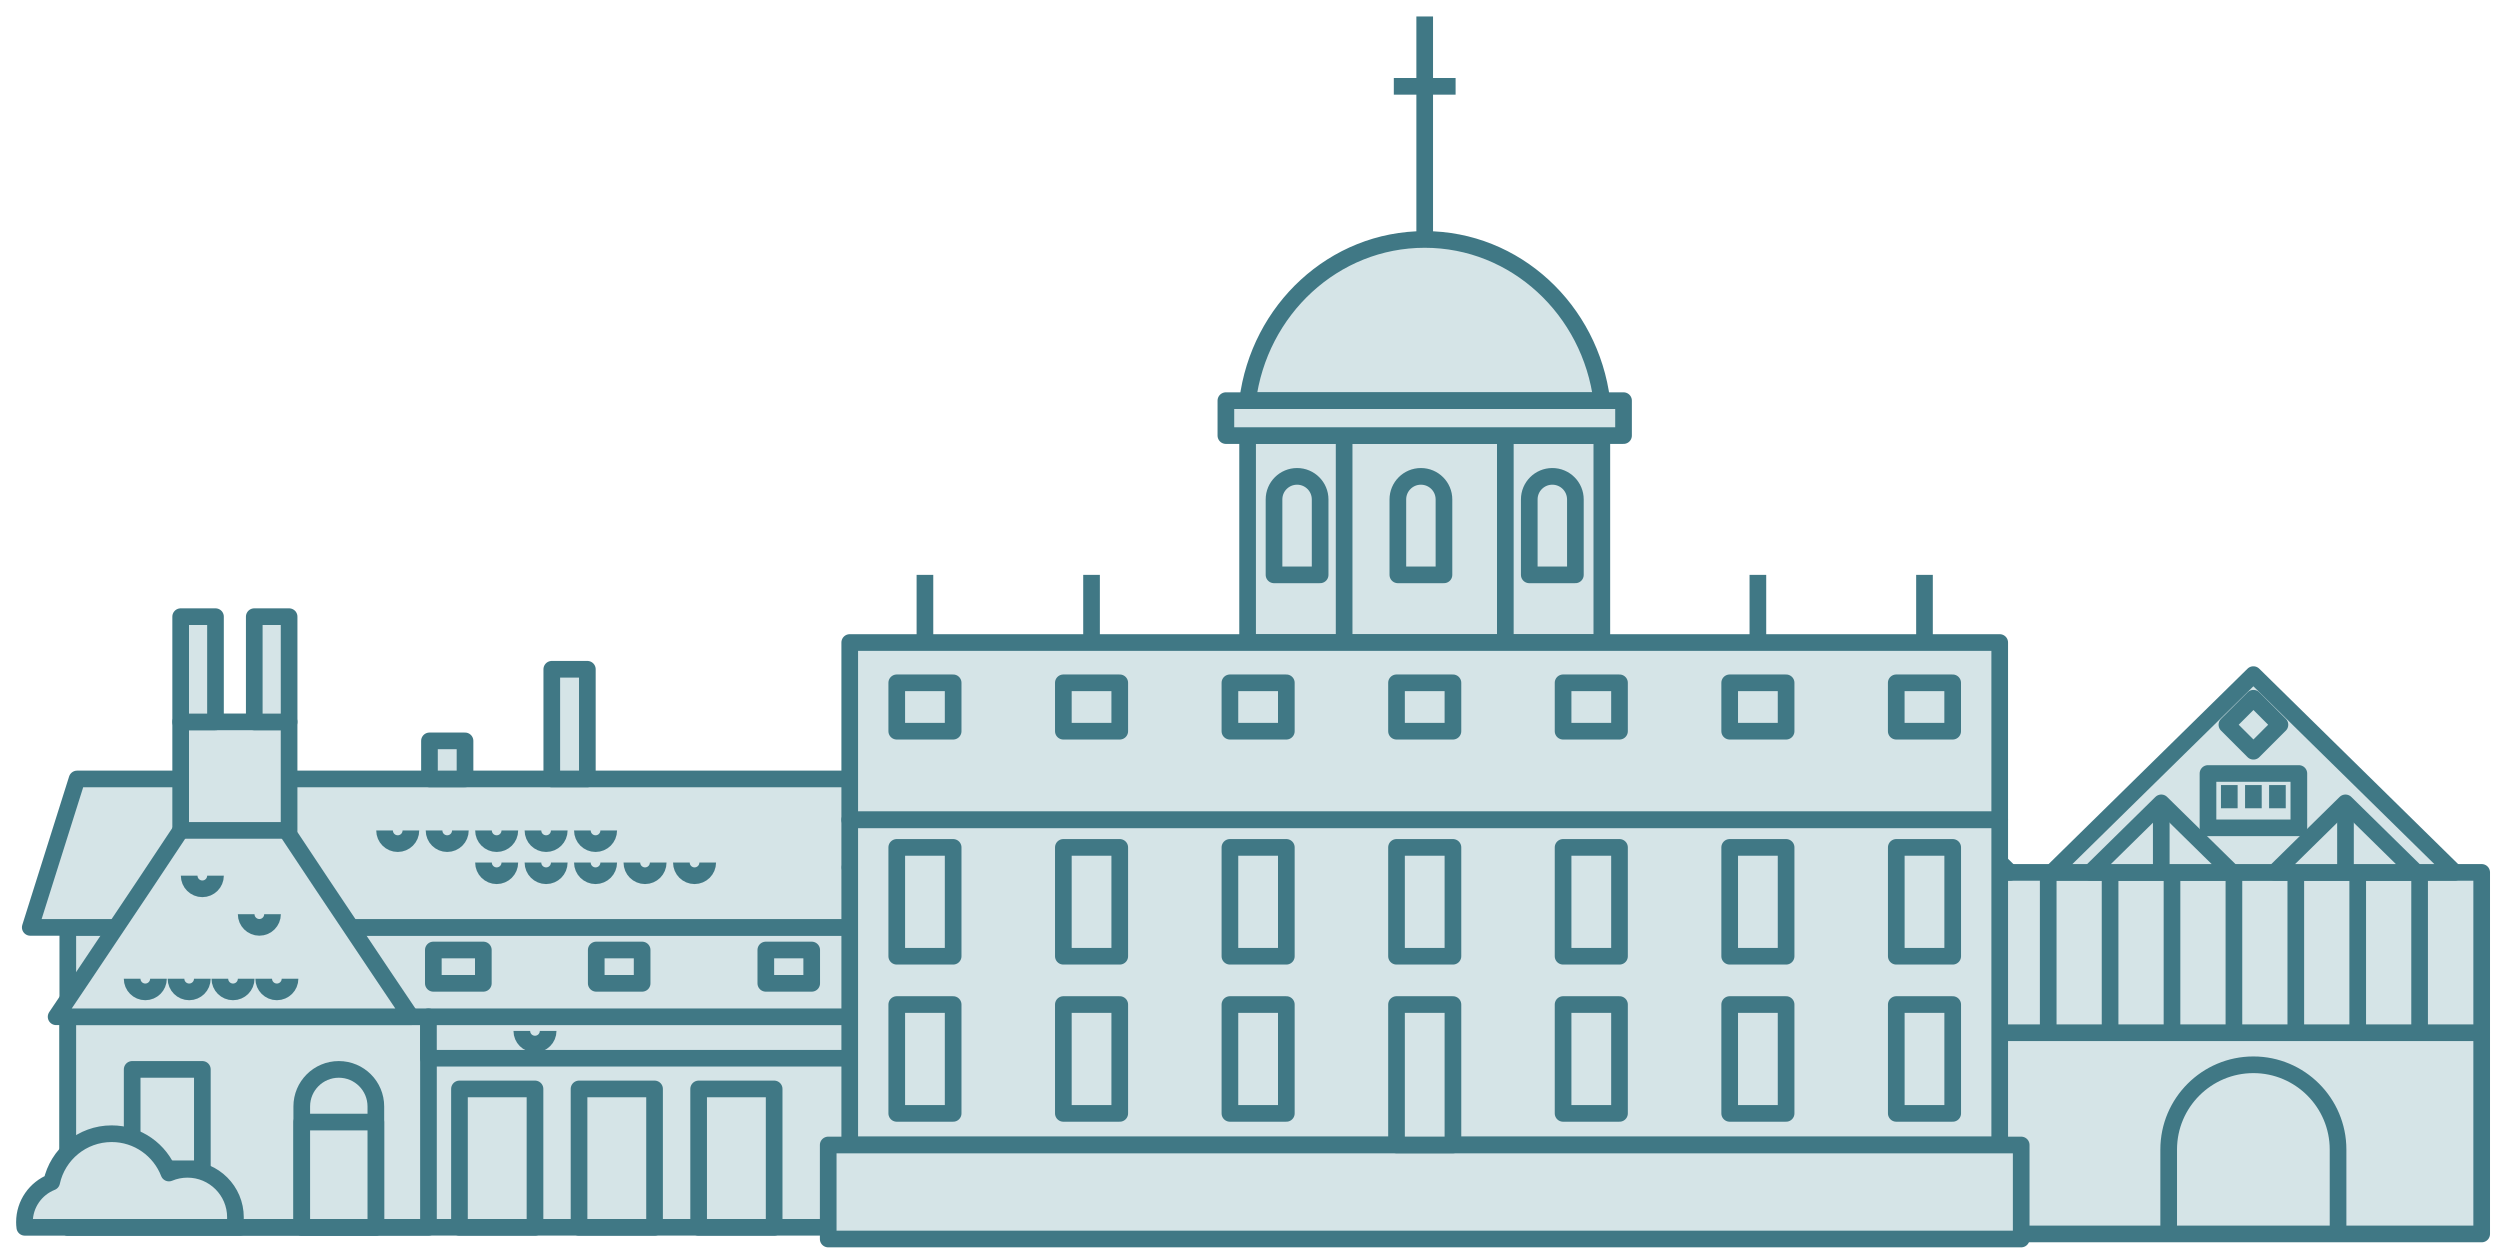 <?xml version="1.0" encoding="UTF-8"?>
<svg xmlns="http://www.w3.org/2000/svg" width="150" height="75" viewBox="0 0 150 75" fill="none">
  <g clip-path="url(#clip0_346_22523)">
    <path d="M148.901 61.961H68.137V74.038H148.901V61.961Z" fill="#D5E4E7" stroke="#407885" stroke-linejoin="round"></path>
    <path d="M148.901 52.344H68.137V61.963H148.901V52.344Z" fill="#D5E4E7" stroke="#407885" stroke-linejoin="round"></path>
    <path d="M70.938 52.344V61.963" stroke="#407885" stroke-linejoin="round"></path>
    <path d="M75.76 52.344V61.963" stroke="#407885" stroke-linejoin="round"></path>
    <path d="M80.584 52.344V61.963" stroke="#407885" stroke-linejoin="round"></path>
    <path d="M85.41 52.344V61.963" stroke="#407885" stroke-linejoin="round"></path>
    <path d="M90.234 52.344V61.963" stroke="#407885" stroke-linejoin="round"></path>
    <path d="M95.059 52.344V61.963" stroke="#407885" stroke-linejoin="round"></path>
    <path d="M99.881 52.344V61.963" stroke="#407885" stroke-linejoin="round"></path>
    <path d="M104.705 52.344V61.963" stroke="#407885" stroke-linejoin="round"></path>
    <path d="M109.529 52.344V61.963" stroke="#407885" stroke-linejoin="round"></path>
    <path d="M114.354 52.344V61.963" stroke="#407885" stroke-linejoin="round"></path>
    <path d="M119.18 52.344V61.963" stroke="#407885" stroke-linejoin="round"></path>
    <path d="M122.893 52.344V61.963" stroke="#407885" stroke-linejoin="round"></path>
    <path d="M126.605 52.344V61.963" stroke="#407885" stroke-linejoin="round"></path>
    <path d="M130.32 52.344V61.963" stroke="#407885" stroke-linejoin="round"></path>
    <path d="M134.035 52.344V61.963" stroke="#407885" stroke-linejoin="round"></path>
    <path d="M137.748 52.344V61.963" stroke="#407885" stroke-linejoin="round"></path>
    <path d="M141.463 52.344V61.963" stroke="#407885" stroke-linejoin="round"></path>
    <path d="M145.176 52.344V61.963" stroke="#407885" stroke-linejoin="round"></path>
    <path d="M81.834 40.477L69.754 52.342H93.911L81.834 40.477Z" fill="#D5E4E7" stroke="#407885" stroke-linejoin="round"></path>
    <path d="M84.562 46.41H79.109V49.67H84.562V46.41Z" fill="#D5E4E7" stroke="#407885" stroke-linejoin="round"></path>
    <path d="M80.389 47.105V48.497" stroke="#407885" stroke-linejoin="round"></path>
    <path d="M81.834 47.105V48.497" stroke="#407885" stroke-linejoin="round"></path>
    <path d="M83.275 47.105V48.497" stroke="#407885" stroke-linejoin="round"></path>
    <path d="M76.306 48.172L72.064 52.342H80.551L76.306 48.172Z" fill="#D5E4E7" stroke="#407885" stroke-linejoin="round"></path>
    <path d="M76.307 48.172V52.342" stroke="#407885" stroke-linejoin="round"></path>
    <path d="M87.359 48.172L83.117 52.342H91.604L87.359 48.172Z" fill="#D5E4E7" stroke="#407885" stroke-linejoin="round"></path>
    <path d="M87.359 48.172V52.342" stroke="#407885" stroke-linejoin="round"></path>
    <path d="M81.836 41.894L80.246 43.484L81.836 45.075L83.427 43.484L81.836 41.894Z" fill="#D5E4E7" stroke="#407885" stroke-linejoin="round"></path>
    <path d="M85.417 68.968V74.042H78.25V68.968C78.25 66.989 79.856 65.383 81.835 65.383C83.814 65.383 85.417 66.989 85.417 68.968Z" fill="#D5E4E7" stroke="#407885" stroke-linejoin="round"></path>
    <path d="M81.835 63.887C79.032 63.887 76.752 66.166 76.752 68.969V74.043H78.249V68.969C78.249 66.99 79.856 65.384 81.835 65.384C83.814 65.384 85.417 66.99 85.417 68.969V74.043H86.914V68.969C86.914 66.166 84.635 63.887 81.835 63.887Z" fill="#D5E4E7" stroke="#407885" stroke-linejoin="round"></path>
    <path d="M108.52 40.477L96.439 52.342H120.597L108.52 40.477Z" fill="#D5E4E7" stroke="#407885" stroke-linejoin="round"></path>
    <path d="M111.248 46.41H105.795V49.67H111.248V46.41Z" fill="#D5E4E7" stroke="#407885" stroke-linejoin="round"></path>
    <path d="M107.074 47.105V48.497" stroke="#407885" stroke-linejoin="round"></path>
    <path d="M108.52 47.105V48.497" stroke="#407885" stroke-linejoin="round"></path>
    <path d="M109.961 47.105V48.497" stroke="#407885" stroke-linejoin="round"></path>
    <path d="M102.992 48.172L98.75 52.342H107.237L102.992 48.172Z" fill="#D5E4E7" stroke="#407885" stroke-linejoin="round"></path>
    <path d="M102.992 48.172V52.342" stroke="#407885" stroke-linejoin="round"></path>
    <path d="M114.045 48.172L109.803 52.342H118.289L114.045 48.172Z" fill="#D5E4E7" stroke="#407885" stroke-linejoin="round"></path>
    <path d="M114.045 48.172V52.342" stroke="#407885" stroke-linejoin="round"></path>
    <path d="M108.522 41.894L106.932 43.484L108.522 45.075L110.112 43.484L108.522 41.894Z" fill="#D5E4E7" stroke="#407885" stroke-linejoin="round"></path>
    <path d="M112.103 68.968V74.042H104.936V68.968C104.936 66.989 106.542 65.383 108.521 65.383C110.5 65.383 112.103 66.989 112.103 68.968Z" fill="#D5E4E7" stroke="#407885" stroke-linejoin="round"></path>
    <path d="M108.518 63.887C105.715 63.887 103.436 66.166 103.436 68.969V74.043H104.933V68.969C104.933 66.99 106.539 65.384 108.518 65.384C110.497 65.384 112.1 66.99 112.1 68.969V74.043H113.598V68.969C113.598 66.166 111.318 63.887 108.518 63.887Z" fill="#D5E4E7" stroke="#407885" stroke-linejoin="round"></path>
    <path d="M135.203 40.477L123.123 52.342H147.28L135.203 40.477Z" fill="#D5E4E7" stroke="#407885" stroke-linejoin="round"></path>
    <path d="M137.931 46.41H132.479V49.67H137.931V46.41Z" fill="#D5E4E7" stroke="#407885" stroke-linejoin="round"></path>
    <path d="M133.758 47.105V48.497" stroke="#407885" stroke-linejoin="round"></path>
    <path d="M135.203 47.105V48.497" stroke="#407885" stroke-linejoin="round"></path>
    <path d="M136.645 47.105V48.497" stroke="#407885" stroke-linejoin="round"></path>
    <path d="M129.676 48.172L125.434 52.342H133.92L129.676 48.172Z" fill="#D5E4E7" stroke="#407885" stroke-linejoin="round"></path>
    <path d="M129.676 48.172V52.342" stroke="#407885" stroke-linejoin="round"></path>
    <path d="M140.728 48.172L136.486 52.342H144.973L140.728 48.172Z" fill="#D5E4E7" stroke="#407885" stroke-linejoin="round"></path>
    <path d="M140.729 48.172V52.342" stroke="#407885" stroke-linejoin="round"></path>
    <path d="M135.206 41.894L133.615 43.484L135.206 45.075L136.796 43.484L135.206 41.894Z" fill="#D5E4E7" stroke="#407885" stroke-linejoin="round"></path>
    <path d="M130.121 74.043V68.969C130.121 66.166 132.401 63.887 135.204 63.887C138.004 63.887 140.283 66.166 140.283 68.969V74.043" stroke="#407885" stroke-linejoin="round"></path>
    <path d="M51.731 55.641H4.068V73.638H51.731V55.641Z" fill="#D5E4E7" stroke="#407885" stroke-linejoin="round"></path>
    <path d="M4.068 55.643H1.816L4.624 46.738H57.17V55.643H4.068Z" fill="#D5E4E7" stroke="#407885" stroke-linejoin="round"></path>
    <path d="M25.708 61.008H4.068V73.64H25.708V61.008Z" fill="#D5E4E7" stroke="#407885" stroke-linejoin="round"></path>
    <path d="M20.327 64.164C19.099 64.164 18.105 65.16 18.105 66.386V73.637H22.551V66.386C22.551 65.158 21.557 64.164 20.329 64.164H20.327Z" fill="#D5E4E7" stroke="#407885" stroke-linejoin="round"></path>
    <path d="M22.551 67.324H18.105V73.639H22.551V67.324Z" fill="#D5E4E7" stroke="#407885" stroke-linejoin="round"></path>
    <path d="M12.141 64.164H7.93V70.129H12.141V64.164Z" fill="#D5E4E7" stroke="#407885" stroke-linejoin="round"></path>
    <path d="M29 57H26V59H29V57Z" fill="#D5E4E7" stroke="#407885" stroke-linejoin="round"></path>
    <path d="M38.528 57H35.775V59H38.528V57Z" fill="#D5E4E7" stroke="#407885" stroke-linejoin="round"></path>
    <path d="M48.702 57H45.949V59H48.702V57Z" fill="#D5E4E7" stroke="#407885" stroke-linejoin="round"></path>
    <path d="M14.012 44.863C14.012 45.213 3.367 61.006 3.367 61.006H24.655C24.655 61.006 14.01 45.215 14.01 44.863H14.012Z" fill="#D5E4E7" stroke="#407885" stroke-linejoin="round"></path>
    <path d="M9.508 58.723C9.508 59.158 9.153 59.513 8.718 59.513C8.282 59.513 7.928 59.158 7.928 58.723" fill="#D5E4E7"></path>
    <path d="M9.508 58.723C9.508 59.158 9.153 59.513 8.718 59.513C8.282 59.513 7.928 59.158 7.928 58.723" stroke="#407885" stroke-linejoin="round"></path>
    <path d="M12.14 58.723C12.14 59.158 11.786 59.513 11.351 59.513C10.915 59.513 10.56 59.158 10.56 58.723" fill="#D5E4E7"></path>
    <path d="M12.14 58.723C12.14 59.158 11.786 59.513 11.351 59.513C10.915 59.513 10.56 59.158 10.56 58.723" stroke="#407885" stroke-linejoin="round"></path>
    <path d="M14.771 58.723C14.771 59.158 14.417 59.513 13.981 59.513C13.546 59.513 13.191 59.158 13.191 58.723" fill="#D5E4E7"></path>
    <path d="M14.771 58.723C14.771 59.158 14.417 59.513 13.981 59.513C13.546 59.513 13.191 59.158 13.191 58.723" stroke="#407885" stroke-linejoin="round"></path>
    <path d="M17.402 58.723C17.402 59.158 17.048 59.513 16.612 59.513C16.177 59.513 15.822 59.158 15.822 58.723" fill="#D5E4E7"></path>
    <path d="M17.402 58.723C17.402 59.158 17.048 59.513 16.612 59.513C16.177 59.513 15.822 59.158 15.822 58.723" stroke="#407885" stroke-linejoin="round"></path>
    <path d="M24.654 49.828C24.654 50.264 24.3 50.618 23.864 50.618C23.429 50.618 23.074 50.264 23.074 49.828" fill="#D5E4E7"></path>
    <path d="M24.654 49.828C24.654 50.264 24.3 50.618 23.864 50.618C23.429 50.618 23.074 50.264 23.074 49.828" stroke="#407885" stroke-linejoin="round"></path>
    <path d="M27.623 49.828C27.623 50.264 27.268 50.618 26.833 50.618C26.397 50.618 26.043 50.264 26.043 49.828" fill="#D5E4E7"></path>
    <path d="M27.623 49.828C27.623 50.264 27.268 50.618 26.833 50.618C26.397 50.618 26.043 50.264 26.043 49.828" stroke="#407885" stroke-linejoin="round"></path>
    <path d="M30.59 49.828C30.59 50.264 30.235 50.618 29.8 50.618C29.364 50.618 29.01 50.264 29.01 49.828" fill="#D5E4E7"></path>
    <path d="M30.59 49.828C30.59 50.264 30.235 50.618 29.8 50.618C29.364 50.618 29.01 50.264 29.01 49.828" stroke="#407885" stroke-linejoin="round"></path>
    <path d="M33.556 49.828C33.556 50.264 33.202 50.618 32.767 50.618C32.331 50.618 31.977 50.264 31.977 49.828" fill="#D5E4E7"></path>
    <path d="M33.556 49.828C33.556 50.264 33.202 50.618 32.767 50.618C32.331 50.618 31.977 50.264 31.977 49.828" stroke="#407885" stroke-linejoin="round"></path>
    <path d="M36.523 49.828C36.523 50.264 36.169 50.618 35.733 50.618C35.298 50.618 34.943 50.264 34.943 49.828" fill="#D5E4E7"></path>
    <path d="M36.523 49.828C36.523 50.264 36.169 50.618 35.733 50.618C35.298 50.618 34.943 50.264 34.943 49.828" stroke="#407885" stroke-linejoin="round"></path>
    <path d="M30.59 51.754C30.59 52.189 30.235 52.544 29.8 52.544C29.364 52.544 29.01 52.189 29.01 51.754" fill="#D5E4E7"></path>
    <path d="M30.59 51.754C30.59 52.189 30.235 52.544 29.8 52.544C29.364 52.544 29.01 52.189 29.01 51.754" stroke="#407885" stroke-linejoin="round"></path>
    <path d="M33.556 51.754C33.556 52.189 33.202 52.544 32.767 52.544C32.331 52.544 31.977 52.189 31.977 51.754" fill="#D5E4E7"></path>
    <path d="M33.556 51.754C33.556 52.189 33.202 52.544 32.767 52.544C32.331 52.544 31.977 52.189 31.977 51.754" stroke="#407885" stroke-linejoin="round"></path>
    <path d="M36.523 51.754C36.523 52.189 36.169 52.544 35.733 52.544C35.298 52.544 34.943 52.189 34.943 51.754" fill="#D5E4E7"></path>
    <path d="M36.523 51.754C36.523 52.189 36.169 52.544 35.733 52.544C35.298 52.544 34.943 52.189 34.943 51.754" stroke="#407885" stroke-linejoin="round"></path>
    <path d="M39.492 51.754C39.492 52.189 39.138 52.544 38.702 52.544C38.267 52.544 37.912 52.189 37.912 51.754" fill="#D5E4E7"></path>
    <path d="M39.492 51.754C39.492 52.189 39.138 52.544 38.702 52.544C38.267 52.544 37.912 52.189 37.912 51.754" stroke="#407885" stroke-linejoin="round"></path>
    <path d="M42.463 51.754C42.463 52.189 42.108 52.544 41.673 52.544C41.237 52.544 40.883 52.189 40.883 51.754" fill="#D5E4E7"></path>
    <path d="M42.463 51.754C42.463 52.189 42.108 52.544 41.673 52.544C41.237 52.544 40.883 52.189 40.883 51.754" stroke="#407885" stroke-linejoin="round"></path>
    <path d="M16.351 54.852C16.351 55.287 15.997 55.642 15.562 55.642C15.126 55.642 14.771 55.287 14.771 54.852" fill="#D5E4E7"></path>
    <path d="M16.351 54.852C16.351 55.287 15.997 55.642 15.562 55.642C15.126 55.642 14.771 55.287 14.771 54.852" stroke="#407885" stroke-linejoin="round"></path>
    <path d="M12.93 52.539C12.93 52.975 12.575 53.329 12.14 53.329C11.704 53.329 11.35 52.975 11.35 52.539" fill="#D5E4E7"></path>
    <path d="M12.93 52.539C12.93 52.975 12.575 53.329 12.14 53.329C11.704 53.329 11.35 52.975 11.35 52.539" stroke="#407885" stroke-linejoin="round"></path>
    <path d="M14.394 73.639C14.312 73.528 14.22 73.428 14.111 73.342C14.123 73.243 14.127 73.141 14.127 73.039C14.127 71.447 12.837 70.159 11.248 70.159C10.854 70.159 10.479 70.238 10.136 70.382C9.603 69.003 8.268 68.023 6.7 68.023C4.932 68.023 3.459 69.267 3.1 70.926C2.143 71.306 1.467 72.237 1.467 73.331C1.467 73.435 1.474 73.537 1.488 73.639H14.396H14.394Z" fill="#D5E4E7" stroke="#407885" stroke-linejoin="round"></path>
    <path d="M17.345 43.312H10.84V49.825H17.345V43.312Z" fill="#D5E4E7" stroke="#407885" stroke-linejoin="round"></path>
    <path d="M12.929 37H10.84V43.315H12.929V37Z" fill="#D5E4E7" stroke="#407885" stroke-linejoin="round"></path>
    <path d="M17.346 37H15.256V43.315H17.346V37Z" fill="#D5E4E7" stroke="#407885" stroke-linejoin="round"></path>
    <path d="M27.901 44.453H25.768V46.735H27.901V44.453Z" fill="#D5E4E7" stroke="#407885" stroke-linejoin="round"></path>
    <path d="M35.241 40.156H33.107V46.736H35.241V40.156Z" fill="#D5E4E7" stroke="#407885" stroke-linejoin="round"></path>
    <path d="M32.1 65.336H27.568V73.641H32.1V65.336Z" fill="#D5E4E7" stroke="#407885" stroke-linejoin="round"></path>
    <path d="M39.273 65.336H34.742V73.641H39.273V65.336Z" fill="#D5E4E7" stroke="#407885" stroke-linejoin="round"></path>
    <path d="M46.449 65.336H41.918V73.641H46.449V65.336Z" fill="#D5E4E7" stroke="#407885" stroke-linejoin="round"></path>
    <path d="M51.732 61.008H25.707V63.494H51.732V61.008Z" fill="#D5E4E7" stroke="#407885" stroke-linejoin="round"></path>
    <path d="M64.541 52.043H51.732V73.639H64.541V52.043Z" fill="#D5E4E7" stroke="#407885" stroke-linejoin="round"></path>
    <path d="M57.612 67.148H53.4V70.209H57.612V67.148Z" fill="#D5E4E7" stroke="#407885" stroke-linejoin="round"></path>
    <path d="M55.506 67.148V70.292" stroke="#407885" stroke-linejoin="round"></path>
    <path d="M53.4 68.711H57.612" stroke="#407885" stroke-linejoin="round"></path>
    <path d="M60.106 56.367H55.895V59.428H60.106V56.367Z" fill="#D5E4E7" stroke="#407885" stroke-linejoin="round"></path>
    <path d="M58 56.367V59.511" stroke="#407885" stroke-linejoin="round"></path>
    <path d="M55.895 57.926H60.106" stroke="#407885" stroke-linejoin="round"></path>
    <path d="M57.816 41.763C56.713 43.567 50.998 52.046 50.998 52.046H64.998C64.998 52.046 59.282 43.57 58.18 41.763C58.096 41.626 57.897 41.626 57.814 41.763H57.816Z" fill="#D5E4E7" stroke="#407885" stroke-linejoin="round"></path>
    <path d="M56.295 49.434C56.295 49.869 55.94 50.224 55.505 50.224C55.069 50.224 54.715 49.869 54.715 49.434" fill="#D5E4E7"></path>
    <path d="M56.295 49.434C56.295 49.869 55.94 50.224 55.505 50.224C55.069 50.224 54.715 49.869 54.715 49.434" stroke="#407885" stroke-linejoin="round"></path>
    <path d="M59.83 49.434C59.83 49.869 59.475 50.224 59.04 50.224C58.604 50.224 58.25 49.869 58.25 49.434" fill="#D5E4E7"></path>
    <path d="M59.83 49.434C59.83 49.869 59.475 50.224 59.04 50.224C58.604 50.224 58.25 49.869 58.25 49.434" stroke="#407885" stroke-linejoin="round"></path>
    <path d="M59.039 46.477C59.039 46.912 58.684 47.267 58.249 47.267C57.813 47.267 57.459 46.912 57.459 46.477" fill="#D5E4E7"></path>
    <path d="M59.039 46.477C59.039 46.912 58.684 47.267 58.249 47.267C57.813 47.267 57.459 46.912 57.459 46.477" stroke="#407885" stroke-linejoin="round"></path>
    <path d="M32.889 61.855C32.889 62.291 32.534 62.645 32.099 62.645C31.663 62.645 31.309 62.291 31.309 61.855" fill="#D5E4E7"></path>
    <path d="M32.889 61.855C32.889 62.291 32.534 62.645 32.099 62.645C31.663 62.645 31.309 62.291 31.309 61.855" stroke="#407885" stroke-linejoin="round"></path>
    <path d="M85.482 15.98V0.988" stroke="#407885" stroke-linejoin="round"></path>
    <path d="M83.629 5.18H87.336" stroke="#407885" stroke-linejoin="round"></path>
    <path d="M96.11 26.137H74.856V38.551H96.11V26.137Z" fill="#D5E4E7" stroke="#407885" stroke-linejoin="round"></path>
    <path d="M85.254 28.582C84.492 28.582 83.871 29.2 83.871 29.965V34.491H86.638V29.965C86.638 29.203 86.02 28.582 85.254 28.582Z" fill="#D5E4E7" stroke="#407885" stroke-linejoin="round"></path>
    <path d="M77.825 28.582C77.062 28.582 76.441 29.2 76.441 29.965V34.491H79.208V29.965C79.208 29.203 78.59 28.582 77.825 28.582Z" fill="#D5E4E7" stroke="#407885" stroke-linejoin="round"></path>
    <path d="M93.139 28.582C92.377 28.582 91.756 29.2 91.756 29.965V34.491H94.523V29.965C94.523 29.203 93.905 28.582 93.139 28.582Z" fill="#D5E4E7" stroke="#407885" stroke-linejoin="round"></path>
    <path d="M80.648 26.137V38.551" stroke="#407885" stroke-linejoin="round"></path>
    <path d="M90.32 26.137V38.551" stroke="#407885" stroke-linejoin="round"></path>
    <path d="M96.11 24.04C95.425 18.581 90.93 14.367 85.483 14.367C80.035 14.367 75.54 18.581 74.856 24.04H96.11Z" fill="#D5E4E7" stroke="#407885" stroke-linejoin="round"></path>
    <path d="M97.412 24.039H73.553V26.135H97.412V24.039Z" fill="#D5E4E7" stroke="#407885" stroke-linejoin="round"></path>
    <path d="M119.983 38.551H50.984V49.192H119.983V38.551Z" fill="#D5E4E7" stroke="#407885" stroke-linejoin="round"></path>
    <path d="M119.983 49.191H50.984V68.698H119.983V49.191Z" fill="#D5E4E7" stroke="#407885" stroke-linejoin="round"></path>
    <path d="M121.272 68.699H49.693V74.341H121.272V68.699Z" fill="#D5E4E7" stroke="#407885" stroke-linejoin="round"></path>
    <path d="M55.496 38.55V34.492" stroke="#407885" stroke-linejoin="round"></path>
    <path d="M65.492 38.55V34.492" stroke="#407885" stroke-linejoin="round"></path>
    <path d="M105.473 38.55V34.492" stroke="#407885" stroke-linejoin="round"></path>
    <path d="M115.469 38.55V34.492" stroke="#407885" stroke-linejoin="round"></path>
    <path d="M87.176 40.969H83.791V43.872H87.176V40.969Z" fill="#D5E4E7" stroke="#407885" stroke-linejoin="round"></path>
    <path d="M77.18 40.969H73.795V43.872H77.18V40.969Z" fill="#D5E4E7" stroke="#407885" stroke-linejoin="round"></path>
    <path d="M67.185 40.969H63.801V43.872H67.185V40.969Z" fill="#D5E4E7" stroke="#407885" stroke-linejoin="round"></path>
    <path d="M57.189 40.969H53.805V43.872H57.189V40.969Z" fill="#D5E4E7" stroke="#407885" stroke-linejoin="round"></path>
    <path d="M117.16 40.969H113.775V43.872H117.16V40.969Z" fill="#D5E4E7" stroke="#407885" stroke-linejoin="round"></path>
    <path d="M107.166 40.969H103.781V43.872H107.166V40.969Z" fill="#D5E4E7" stroke="#407885" stroke-linejoin="round"></path>
    <path d="M97.17 40.969H93.785V43.872H97.17V40.969Z" fill="#D5E4E7" stroke="#407885" stroke-linejoin="round"></path>
    <path d="M57.189 50.844H53.805V57.374H57.189V50.844Z" fill="#D5E4E7" stroke="#407885" stroke-linejoin="round"></path>
    <path d="M67.185 50.844H63.801V57.374H67.185V50.844Z" fill="#D5E4E7" stroke="#407885" stroke-linejoin="round"></path>
    <path d="M77.18 50.844H73.795V57.374H77.18V50.844Z" fill="#D5E4E7" stroke="#407885" stroke-linejoin="round"></path>
    <path d="M87.176 50.844H83.791V57.374H87.176V50.844Z" fill="#D5E4E7" stroke="#407885" stroke-linejoin="round"></path>
    <path d="M97.17 50.844H93.785V57.374H97.17V50.844Z" fill="#D5E4E7" stroke="#407885" stroke-linejoin="round"></path>
    <path d="M107.166 50.844H103.781V57.374H107.166V50.844Z" fill="#D5E4E7" stroke="#407885" stroke-linejoin="round"></path>
    <path d="M117.162 50.844H113.777V57.374H117.162V50.844Z" fill="#D5E4E7" stroke="#407885" stroke-linejoin="round"></path>
    <path d="M57.189 60.273H53.805V66.803H57.189V60.273Z" fill="#D5E4E7" stroke="#407885" stroke-linejoin="round"></path>
    <path d="M67.185 60.273H63.801V66.803H67.185V60.273Z" fill="#D5E4E7" stroke="#407885" stroke-linejoin="round"></path>
    <path d="M77.18 60.273H73.795V66.803H77.18V60.273Z" fill="#D5E4E7" stroke="#407885" stroke-linejoin="round"></path>
    <path d="M87.176 60.273H83.791V68.696H87.176V60.273Z" fill="#D5E4E7" stroke="#407885" stroke-linejoin="round"></path>
    <path d="M97.17 60.273H93.785V66.803H97.17V60.273Z" fill="#D5E4E7" stroke="#407885" stroke-linejoin="round"></path>
    <path d="M107.166 60.273H103.781V66.803H107.166V60.273Z" fill="#D5E4E7" stroke="#407885" stroke-linejoin="round"></path>
    <path d="M117.162 60.273H113.777V66.803H117.162V60.273Z" fill="#D5E4E7" stroke="#407885" stroke-linejoin="round"></path>
  </g>
  <defs>
    <clipPath id="clip0_346_22523">
      <rect width="150" height="75" fill="white"></rect>
    </clipPath>
  </defs>
</svg>
